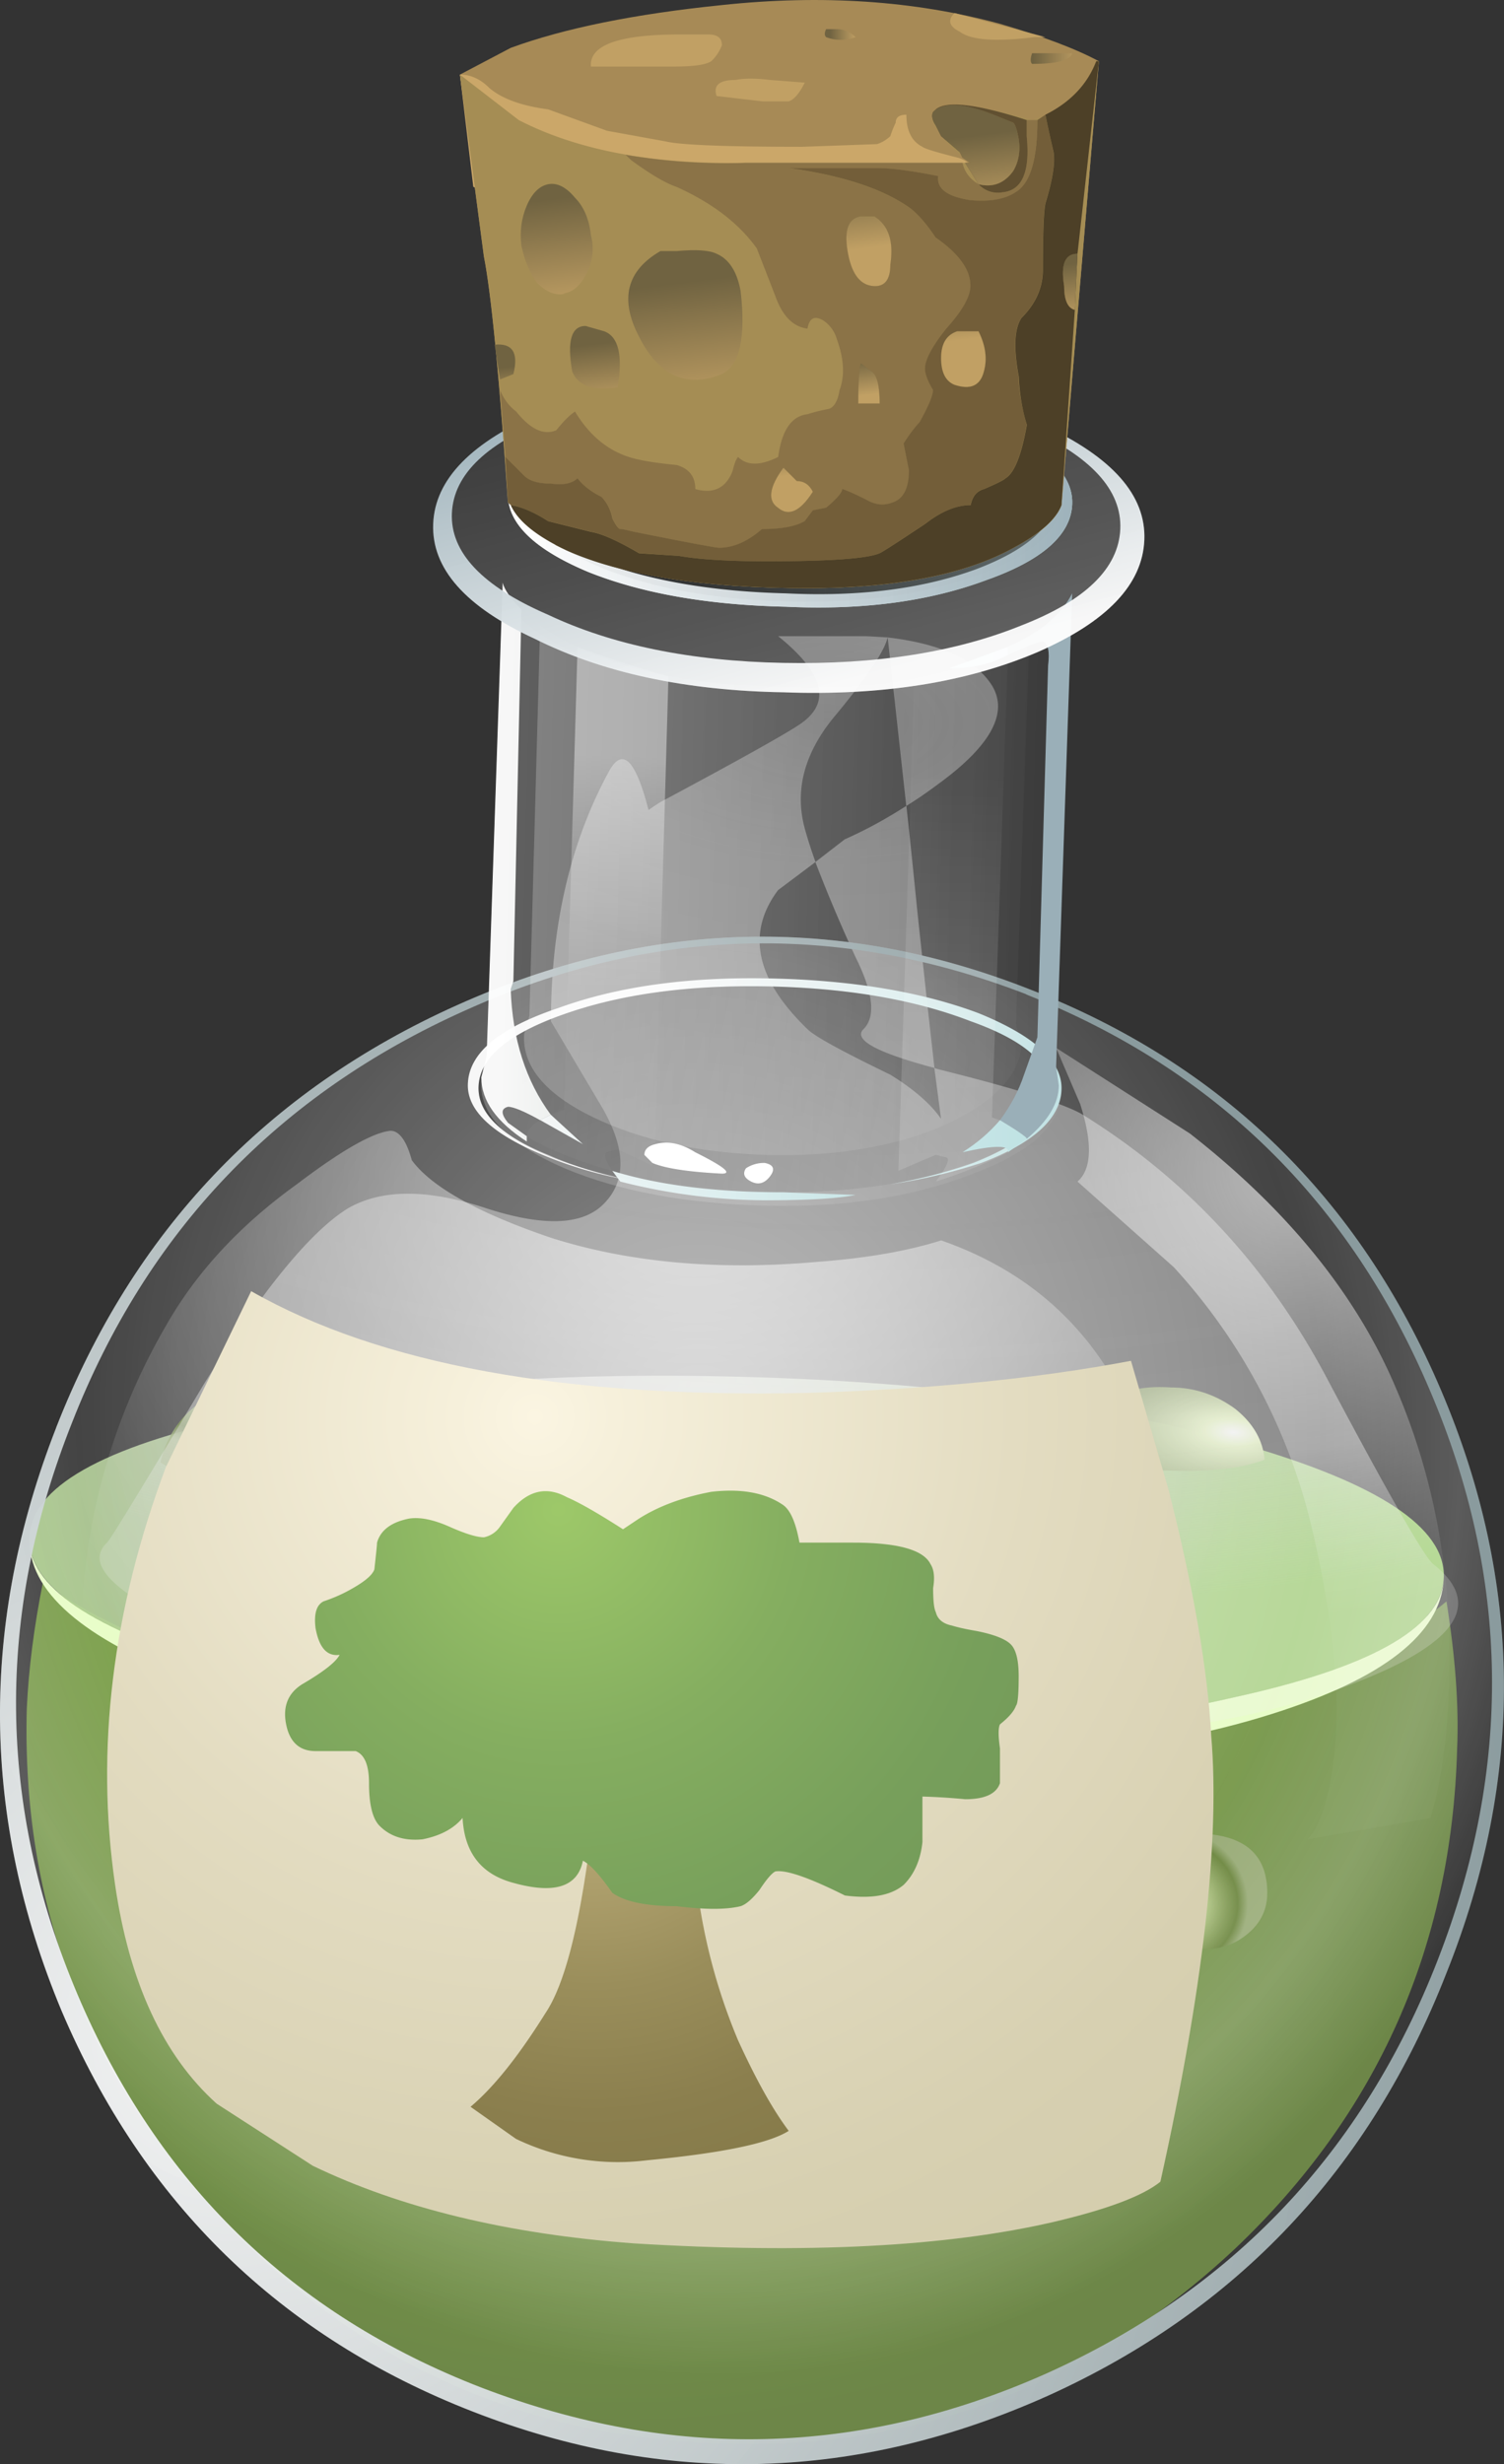 <svg xmlns="http://www.w3.org/2000/svg" viewBox="0 0 22.502 36.861"><rect x="0" y="0" width="22.502" height="36.861" fill="#333333" stroke="none"/><g transform="translate(-10.207 -9.241)"><radialGradient id="a" gradientUnits="userSpaceOnUse" cy="-461.64" cx="1403.1" gradientTransform="matrix(.329 .729 .729 -.329 -105.5 -1143.4)" r="18.043"><stop stop-color="#90CF3D" stop-opacity=".867" offset="0"/><stop stop-color="#729146" stop-opacity=".847" offset=".988"/></radialGradient><path d="M31.848 33.196c.133.827.187 1.56.16 2.2-.08 2.96-1.187 5.453-3.32 7.48-2.16 2.025-4.707 3-7.64 2.92-2.96-.08-5.453-1.188-7.48-3.32-2.053-2.16-3.04-4.72-2.96-7.68.027-.587.107-1.214.24-1.88.934.666 2.307 1.226 4.12 1.68 1.868.453 3.908.706 6.12.76 2.428.054 4.628-.12 6.6-.52 1.92-.373 3.307-.92 4.16-1.64z" fill="url(#a)" fill-rule="evenodd"/><radialGradient id="b" gradientUnits="userSpaceOnUse" cy="-490.04" cx="1410.1" gradientTransform="matrix(.314 .736 .701 -.332 -80.916 -1171)" r="13.838"><stop stop-color="#D9D8D5" stop-opacity=".667" offset="0"/><stop stop-color="#9FCD75" offset="1"/></radialGradient><path d="M28.768 30.837c2.054.586 3.067 1.253 3.04 2-.027.746-1.08 1.347-3.16 1.8-2.08.48-4.573.68-7.48.6-2.932-.08-5.426-.413-7.48-1s-3.065-1.253-3.04-2 1.08-1.347 3.16-1.8c2.107-.48 4.614-.68 7.52-.6 2.934.08 5.413.413 7.44 1z" fill="url(#b)" fill-rule="evenodd"/><path d="M10.648 32.316c.04.713 1.054 1.353 3.04 1.92 2.053.587 4.547.92 7.48 1 2.906.08 5.4-.12 7.48-.6 2.043-.445 3.097-1.032 3.16-1.76-.054.808-.907 1.475-2.56 2-1.92.612-4.574.866-7.96.76-3.388-.08-6.067-.48-8.04-1.2-1.707-.62-2.574-1.327-2.6-2.12z" fill="#e6fdc3" fill-rule="evenodd"/><radialGradient id="c" gradientUnits="userSpaceOnUse" cy="-681.35" cx="1318.9" gradientTransform="matrix(.208 .772 .772 -.208 273.64 -1123.8)" r="2.304"><stop stop-color="#fff" offset="0"/><stop stop-color="#E1F3B5" offset=".165"/><stop stop-color="#607B2F" stop-opacity=".847" offset=".859"/><stop stop-color="#97A975" stop-opacity=".847" offset="1"/></radialGradient><path d="M23.768 37.356c-.026.374-.187.706-.48 1-.292.267-.652.386-1.08.36-.398 0-.746-.147-1.04-.44s-.426-.627-.4-1c0-.4.148-.733.44-1s.654-.387 1.08-.36c.428 0 .774.147 1.04.44.293.267.44.6.44 1z" fill="url(#c)" fill-rule="evenodd"/><radialGradient id="d" gradientUnits="userSpaceOnUse" cy="-671.15" cx="1314.1" gradientTransform="matrix(.208 .772 .772 -.208 258.01 -1119.1)" r="1.346"><stop stop-color="#fff" offset="0"/><stop stop-color="#E1F3B5" offset=".165"/><stop stop-color="#607B2F" stop-opacity=".847" offset=".859"/><stop stop-color="#97A975" stop-opacity=".847" offset="1"/></radialGradient><path d="M13.808 35.837c0 .24-.08.44-.24.6a.808.808 0 01-.64.2c-.24 0-.44-.08-.6-.24a.757.757 0 01-.28-.6.94.94 0 01.28-.56c.187-.16.4-.24.64-.24s.44.08.6.24c.186.186.267.386.24.6z" fill="url(#d)" fill-rule="evenodd"/><radialGradient id="e" gradientUnits="userSpaceOnUse" cy="-676.11" cx="1314.9" gradientTransform="matrix(.208 .772 .772 -.208 265.67 -1121.2)" r="1.346"><stop stop-color="#fff" offset="0"/><stop stop-color="#E1F3B5" offset=".165"/><stop stop-color="#607B2F" stop-opacity=".847" offset=".859"/><stop stop-color="#97A975" stop-opacity=".847" offset="1"/></radialGradient><path d="M17.808 35.437c0 .213-.094.4-.28.56-.16.16-.374.24-.64.24-.24 0-.44-.08-.6-.24a.906.906 0 01-.24-.6c0-.24.093-.44.28-.6.16-.16.373-.24.64-.24.56.053.84.346.84.88z" fill="url(#e)" fill-rule="evenodd"/><radialGradient id="f" gradientUnits="userSpaceOnUse" cy="-684.5" cx="1314.5" gradientTransform="matrix(.208 .772 .772 -.208 278.63 -1124.7)" r="1.346"><stop stop-color="#fff" offset="0"/><stop stop-color="#E1F3B5" offset=".165"/><stop stop-color="#607B2F" stop-opacity=".847" offset=".859"/><stop stop-color="#97A975" stop-opacity=".847" offset="1"/></radialGradient><path d="M24.208 33.396c0 .214-.08.4-.24.56-.187.16-.4.24-.64.24s-.453-.08-.64-.24c-.16-.16-.24-.36-.24-.6s.093-.44.28-.6c.16-.16.373-.227.64-.2.24 0 .44.08.6.24s.24.36.24.6z" fill="url(#f)" fill-rule="evenodd"/><radialGradient id="g" gradientUnits="userSpaceOnUse" cy="-672.34" cx="1321.4" gradientTransform="matrix(.209 .772 .772 -.209 259.32 -1121.5)" r="2.292"><stop stop-color="#fff" offset="0"/><stop stop-color="#E1F3B5" offset=".165"/><stop stop-color="#607B2F" stop-opacity=".847" offset=".859"/><stop stop-color="#97A975" stop-opacity=".847" offset="1"/></radialGradient><path d="M18.567 39.996a1.393 1.393 0 01-.48.96c-.292.267-.652.4-1.08.4a1.504 1.504 0 01-1-.44c-.293-.293-.44-.627-.44-1 .028-.4.188-.732.48-1 .294-.267.64-.386 1.04-.36.428 0 .774.147 1.04.44.294.267.44.6.44 1z" fill="url(#g)" fill-rule="evenodd"/><radialGradient id="h" gradientUnits="userSpaceOnUse" cy="-683.72" cx="1323.9" gradientTransform="matrix(.211 .772 .772 -.211 276.27 -1128.6)" r="1.374"><stop stop-color="#fff" offset="0"/><stop stop-color="#E1F3B5" offset=".165"/><stop stop-color="#607B2F" stop-opacity=".847" offset=".859"/><stop stop-color="#97A975" stop-opacity=".847" offset="1"/></radialGradient><path d="M29.167 37.557c0 .24-.093.44-.28.6s-.4.24-.64.24c-.586-.054-.88-.347-.88-.88 0-.24.094-.44.28-.6.188-.16.4-.24.64-.24.587.053.88.346.88.88z" fill="url(#h)" fill-rule="evenodd"/><radialGradient id="i" gradientUnits="userSpaceOnUse" cy="-1060.9" cx="1006.7" gradientTransform="matrix(-.053 .798 1.348 .106 1497.4 -661.42)" r="1.892"><stop stop-color="#fff" offset="0"/><stop stop-color="#E1F3B5" offset=".165"/><stop stop-color="#607B2F" stop-opacity=".847" offset=".859"/><stop stop-color="#97A975" stop-opacity=".847" offset="1"/></radialGradient><path d="M12.608 31.116c.08-.346.253-.627.52-.84.267-.24.56-.346.88-.32.346.027.653.16.92.4.266.24.413.547.44.92-.4.16-.867.227-1.4.2-.533 0-.987-.12-1.36-.36z" fill="url(#i)" fill-rule="evenodd"/><radialGradient id="j" gradientUnits="userSpaceOnUse" cy="-1074.3" cx="1006.8" gradientTransform="matrix(-.054 .798 1.353 .108 1531.3 -655.14)" r="1.478"><stop stop-color="#fff" offset="0"/><stop stop-color="#E1F3B5" offset=".165"/><stop stop-color="#607B2F" stop-opacity=".847" offset=".859"/><stop stop-color="#97A975" stop-opacity=".847" offset="1"/></radialGradient><path d="M23.328 33.356c-.533-.026-.894-.133-1.08-.32.053-.266.187-.48.4-.64a.913.913 0 01.72-.24c.293 0 .533.094.72.28.187.213.293.467.32.76-.32.107-.68.16-1.08.16z" fill="url(#j)" fill-rule="evenodd"/><radialGradient id="k" gradientUnits="userSpaceOnUse" cy="-1070.2" cx="1007.2" gradientTransform="matrix(-.054 .798 1.347 .109 1515.8 -654.52)" r="2.205"><stop stop-color="#fff" offset="0"/><stop stop-color="#E1F3B5" offset=".165"/><stop stop-color="#607B2F" stop-opacity=".847" offset=".859"/><stop stop-color="#97A975" stop-opacity=".847" offset="1"/></radialGradient><path d="M19.567 34.597c-.72-.026-1.253-.174-1.6-.44.107-.4.307-.733.6-1 .32-.267.68-.386 1.08-.36s.748.188 1.04.48c.294.294.467.654.52 1.08-.32.186-.866.266-1.64.24z" fill="url(#k)" fill-rule="evenodd"/><radialGradient id="l" gradientUnits="userSpaceOnUse" cy="-1087.8" cx="1008.1" gradientTransform="matrix(-.06 .798 1.716 .13 1955.8 -632.38)" r="1.555"><stop stop-color="#fff" offset="0"/><stop stop-color="#E1F3B5" offset=".165"/><stop stop-color="#607B2F" stop-opacity=".847" offset=".859"/><stop stop-color="#97A975" stop-opacity=".847" offset="1"/></radialGradient><path d="M26.208 30.916c.24-.666.746-.974 1.52-.92.347 0 .667.106.96.32.267.214.413.467.44.76-.348.134-.84.187-1.48.16a3.166 3.166 0 01-1.44-.32z" fill="url(#l)" fill-rule="evenodd"/><radialGradient id="m" gradientUnits="userSpaceOnUse" cy="-1034.5" cx="1042.1" gradientTransform="matrix(-.025 .8 1.565 .049 1667.6 -762.98)" r="16.571"><stop stop-color="#fff" stop-opacity=".259" offset="0"/><stop stop-color="#EBEBEB" stop-opacity=".369" offset=".165"/><stop stop-color="#E0E0E0" stop-opacity=".459" offset=".859"/><stop stop-color="#EDEDED" stop-opacity=".228" offset="1"/></radialGradient><path d="M23.488 18.776c-.05.206-.302.585-.76 1.14-.48.56-.64 1.133-.48 1.72.037.137.09.303.16.5l-.56.42c-.48.64-.334 1.333.44 2.08.105.106.52.333 1.238.68.35.216.604.436.76.66l-.1-.76c-.863-.23-1.217-.423-1.06-.58.187-.187.146-.547-.12-1.08a23.554 23.554 0 01-.6-1.42l.44-.34c.32-.142.626-.31.92-.5l-.278-2.52c.756.09 1.262.31 1.52.66.32.427.054.947-.8 1.56-.143.107-.29.207-.44.3.05.455.103.968.16 1.54.104.98.19 1.772.26 2.38.023.01.043.015.06.02 1.175.294 1.894.52 2.16.68 1.547.96 2.76 2.268 3.64 3.92.934 1.76 1.468 2.694 1.6 2.8.748.588.375 1.174-1.12 1.76-1.76.72-4.478 1.027-8.16.92-3.57-.08-6.425-.545-8.558-1.4-1.733-.69-2.4-1.226-2-1.6.053-.053.533-.84 1.44-2.358.88-1.414 1.6-2.294 2.16-2.64.506-.294 1.2-.294 2.08 0 .827.266 1.4.253 1.72-.04.373-.347.373-.84 0-1.48l-.76-1.28c0-1.44.293-2.693.88-3.76.198-.34.39-.14.58.6.056-.04.116-.08.18-.12 1.146-.613 1.84-1 2.08-1.16.48-.32.373-.76-.32-1.32h1.32c.11.005.22.012.318.018z" fill="url(#m)" fill-rule="evenodd"/><radialGradient id="n" gradientUnits="userSpaceOnUse" cy="-841.87" cx="1215.3" gradientTransform="matrix(.109 .792 .726 -.1 499.41 -1016.2)" r="17.867"><stop stop-color="#fff" stop-opacity=".478" offset="0"/><stop stop-color="#fff" stop-opacity=".082" offset=".71"/><stop stop-color="#fff" stop-opacity=".2" offset=".867"/><stop stop-color="#fff" stop-opacity=".028" offset="1"/></radialGradient><path d="M25.608 24.037c2.88 1.12 4.933 3.12 6.16 6s1.253 5.786.08 8.72c-1.147 2.933-3.135 5.04-5.96 6.32-2.854 1.28-5.72 1.36-8.6.24s-4.935-3.12-6.16-6c-1.2-2.88-1.228-5.787-.08-8.72 1.145-2.935 3.145-5.04 6-6.32 2.853-1.28 5.706-1.36 8.56-.24z" fill="url(#n)" fill-rule="evenodd"/><radialGradient id="o" gradientUnits="userSpaceOnUse" cy="1480.5" cx="33.767" gradientTransform="scale(.8 -.8) rotate(40.7 2088.07 692.999)" r="24.783"><stop stop-color="#fff" stop-opacity=".949" offset="0"/><stop stop-color="#8A9B9E" offset="1"/></radialGradient><path d="M25.567 24.116c-2.826-1.093-5.626-1.013-8.4.24-2.8 1.254-4.76 3.307-5.88 6.16-1.146 2.88-1.12 5.733.08 8.56 1.2 2.826 3.214 4.787 6.042 5.88 2.85 1.094 5.66 1.027 8.43-.2 2.8-1.253 4.76-3.32 5.88-6.2s1.08-5.72-.12-8.52c-1.2-2.826-3.214-4.8-6.04-5.92zm-14.52 6.48c1.147-2.933 3.147-5.04 6-6.32 2.854-1.28 5.707-1.36 8.56-.238 2.88 1.12 4.934 3.12 6.16 6 1.228 2.88 1.254 5.786.08 8.72-1.146 2.933-3.134 5.04-5.96 6.32-2.853 1.28-5.72 1.36-8.6.24s-4.934-3.12-6.16-6c-1.2-2.88-1.226-5.788-.08-8.72z" fill="url(#o)" fill-rule="evenodd"/><radialGradient id="p" gradientUnits="userSpaceOnUse" cy="-761.25" cx="1233.1" gradientTransform="matrix(.161 .784 .888 -.147 498.05 -1051.5)" r="12.787"><stop stop-color="#fff" stop-opacity=".588" offset="0"/><stop stop-color="#fff" stop-opacity="0" offset="1"/></radialGradient><path d="M12.688 29.076c.453-.8 1.107-1.506 1.96-2.12.667-.506 1.133-.772 1.4-.8.133 0 .24.147.32.44.293.4.986.787 2.08 1.16 1.173.373 2.506.493 4 .36.72-.054 1.333-.16 1.84-.32 1.76.613 2.853 1.934 3.28 3.96.212 1.014.253 1.974.12 2.88l-.08 1.32c-.214.985-.64 1.813-1.28 2.48-2.106 2.133-6.106 2.212-12 .238-1.76-.586-2.72-1.986-2.88-4.2a9.347 9.347 0 011.24-5.398z" fill="url(#p)" fill-rule="evenodd"/><radialGradient id="q" gradientUnits="userSpaceOnUse" cy="-771.76" cx="1264.4" gradientTransform="matrix(.161 .784 .867 -.178 495.06 -1101.9)" r="8.396"><stop stop-color="#fff" stop-opacity=".62" offset="0"/><stop stop-color="#fff" stop-opacity=".028" offset="1"/></radialGradient><path d="M26.328 26.916c.213-.186.227-.573.04-1.16l-.36-.84 2 1.28c1.467 1.146 2.493 2.414 3.08 3.8.587 1.36.853 2.84.8 4.44-.026.8-.12 1.467-.28 2l-1.84.32c.16-.16.28-.48.36-.96.16-.934.066-2.147-.28-3.64a8.747 8.747 0 00-2.08-3.96l-1.44-1.28z" fill="url(#q)" fill-rule="evenodd"/><linearGradient id="r" y2="641.62" gradientUnits="userSpaceOnUse" x2="1331.9" gradientTransform="rotate(21.37 1834.212 -2479.458) scale(.8)" y1="641.62" x1="1321.4"><stop stop-color="#fff" stop-opacity=".949" offset="0"/><stop stop-color="#ABD9DB" offset="1"/></linearGradient><path d="M17.208 25.437c.026-.453.48-.826 1.36-1.12.88-.32 1.933-.466 3.16-.44s2.267.2 3.12.52c.853.347 1.266.733 1.24 1.16s-.428.786-1.2 1.08a8.324 8.324 0 01-1.36.32c.452-.08.866-.187 1.24-.32.746-.294 1.133-.64 1.16-1.04.025-.427-.374-.787-1.2-1.08-.827-.32-1.827-.493-3-.52-1.174-.026-2.188.106-3.04.4-.854.293-1.294.653-1.32 1.08-.027.4.32.747 1.04 1.04.36.16.767.286 1.22.38a6.18 6.18 0 01-1.3-.38c-.774-.32-1.147-.68-1.12-1.08z" fill="url(#r)" fill-rule="evenodd"/><linearGradient id="s" y2="835.52" gradientUnits="userSpaceOnUse" x2="1218.9" gradientTransform="matrix(.78 .176 -.176 .78 -778.9 -839.95)" y1="835.52" x1="1209.6"><stop stop-opacity=".247" offset="0"/><stop stop-opacity=".028" offset="1"/></linearGradient><path d="M25.928 25.597c-.026.427-.467.787-1.32 1.08-.826.293-1.84.426-3.04.4-1.172-.027-2.172-.188-3-.48-.826-.32-1.226-.693-1.2-1.12.027-.427.467-.787 1.32-1.08.853-.294 1.866-.426 3.04-.4 1.174.027 2.174.2 3 .52.827.293 1.226.653 1.2 1.08z" fill="url(#s)" fill-rule="evenodd"/><linearGradient id="t" y2="693.1" gradientUnits="userSpaceOnUse" x2="-1288.8" gradientTransform="matrix(-.205 -.773 .773 -.205 -778.9 -839.95)" y1="693.1" x1="-1295.7"><stop stop-color="#fff" stop-opacity=".22" offset="0"/><stop stop-color="#fff" stop-opacity=".028" offset="1"/></linearGradient><path d="M24.968 17.917c.827-.293 1.254-.667 1.28-1.12.026-.454-.373-.84-1.2-1.16-.826-.347-1.813-.534-2.96-.56-1.173-.027-2.187.107-3.04.4-.826.32-1.24.694-1.24 1.12-.027.453.373.854 1.2 1.2.8.32 1.787.493 2.96.52 1.146.053 2.146-.08 3-.4zm2.36-.6c-.027.666-.56 1.226-1.6 1.68-1.067.453-2.334.653-3.8.6-1.467-.026-2.707-.293-3.72-.8-1.042-.48-1.547-1.054-1.52-1.72s.572-1.227 1.64-1.68c1.04-.427 2.293-.626 3.76-.6 1.466.026 2.706.293 3.72.8 1.04.48 1.546 1.053 1.52 1.72z" fill="url(#t)" fill-rule="evenodd"/><linearGradient id="u" y2="1050.5" gradientUnits="userSpaceOnUse" x2="1035.5" gradientTransform="matrix(.8 .022 -.022 .8 -778.9 -839.95)" y1="1050.5" x1="1024.7"><stop stop-color="#fff" stop-opacity=".22" offset="0"/><stop stop-color="#fff" stop-opacity=".028" offset="1"/></linearGradient><path d="M24.728 19.237c.8-.267 1.308-.613 1.52-1.04l-.24 7.08.08.32c-.025.48-.466.88-1.32 1.2-.88.346-1.905.506-3.08.48-1.2-.027-2.212-.214-3.04-.562-.852-.373-1.266-.8-1.24-1.28l.08-.32.24-7.04c.16.427.64.788 1.44 1.082.773.266 1.694.413 2.76.44 1.067.027 2-.094 2.8-.36z" fill="url(#u)" fill-rule="evenodd"/><linearGradient id="v" y2="1050.6" gradientUnits="userSpaceOnUse" x2="1034.4" gradientTransform="matrix(.8 .022 -.022 .8 -778.9 -839.95)" y1="1050.6" x1="1025.2"><stop stop-color="#fff" stop-opacity=".22" offset="0"/><stop stop-color="#fff" stop-opacity=".028" offset="1"/></linearGradient><path d="M18.288 18.597c.826.587 2.04.893 3.64.92 1.547.054 2.773-.2 3.68-.76l-.2 5.8.08.32c-.026.453-.413.853-1.16 1.2-.746.32-1.626.466-2.64.44-1.013-.028-1.88-.215-2.6-.56-.72-.348-1.066-.762-1.04-1.242l.08-.28.16-5.838z" fill="url(#v)" fill-rule="evenodd"/><linearGradient id="w" y2="1056" gradientUnits="userSpaceOnUse" x2="1035.4" gradientTransform="matrix(.8 .022 -.022 .8 -778.9 -839.95)" y1="1056" x1="1024.6"><stop stop-color="#fff" stop-opacity=".949" offset="0"/><stop stop-color="#ABD9DB" offset="1"/></linearGradient><path d="M23.008 27.116c-.267.054-.72.08-1.36.08a8.935 8.935 0 01-2.16-.28l-.12-.16c.694.214 1.547.32 2.56.32l1.08.04z" fill="url(#w)" fill-rule="evenodd"/><linearGradient id="x" y2="1049.9" gradientUnits="userSpaceOnUse" x2="1035.5" gradientTransform="matrix(.8 .022 -.022 .8 -778.9 -839.95)" y1="1049.9" x1="1024.7"><stop stop-color="#fff" stop-opacity=".949" offset="0"/><stop stop-color="#809C89" offset="1"/></linearGradient><path d="M17.728 17.957c.026.106.12.24.28.4l-.12 5.56-.04.12c.025.747.226 1.374.6 1.88l-.16.08c-.24-.133-.4-.2-.48-.2-.108.027-.108.107 0 .24l.28.2v.08c-.454-.293-.68-.613-.68-.96l.08-.32.24-7.08z" fill="url(#x)" fill-rule="evenodd"/><linearGradient id="y" y2="1085.3" gradientUnits="userSpaceOnUse" x2="997.31" gradientTransform="translate(-778.9 -839.95) scale(.8)" y1="1085.3" x1="987.48"><stop stop-color="#fff" stop-opacity=".949" offset="0"/><stop stop-color="#9AAFB8" offset="1"/></linearGradient><path d="M25.888 19.197c.026-.213 0-.333-.08-.36-.054 0-.227.066-.52.2v-.12c.48-.213.8-.48.96-.8l-.24 7.08.04.28c0 .267-.16.533-.48.8 0-.026-.133-.12-.4-.28.16-.213.28-.44.36-.68l.2-.56.16-5.56z" fill="url(#y)" fill-rule="evenodd"/><linearGradient id="z" y2="-1026.2" gradientUnits="userSpaceOnUse" x2="1053.1" gradientTransform="matrix(-.021 .8 -.8 -.021 -778.9 -839.95)" y1="-1026.2" x1="1048.7"><stop stop-color="#fff" stop-opacity=".42" offset="0"/><stop stop-color="#fff" stop-opacity=".028" offset="1"/></linearGradient><path d="M18.848 18.917c.506.187.96.333 1.36.44l-.2 7c-.107.027-.16.08-.16.16l.12.12v.04l-.52-.24-.16.04c-.053.026-.027.12.08.28-.56-.16-.987-.334-1.28-.52 0-.08.066-.16.2-.24l.64.36-.48-.44.2-.08.2-6.92z" fill="url(#z)" fill-rule="evenodd"/><linearGradient id="A" y2="1056" gradientUnits="userSpaceOnUse" x2="1034.3" gradientTransform="matrix(.8 .021 -.021 .8 -778.9 -839.95)" y1="1056" x1="1023.6"><stop stop-color="#fff" stop-opacity=".949" offset="0"/><stop stop-color="#ABD9DB" offset="1"/></linearGradient><path d="M18.928 26.356l-.64-.36.16-.08z" fill="url(#A)" fill-rule="evenodd"/><linearGradient id="B" y2="-1025.6" gradientUnits="userSpaceOnUse" x2="1053.2" gradientTransform="matrix(-.021 .8 -.8 -.021 -778.9 -839.95)" y1="-1025.6" x1="1048.7"><stop stop-color="#fff" stop-opacity=".42" offset="0"/><stop stop-color="#fff" stop-opacity=".028" offset="1"/></linearGradient><path d="M18.928 26.356l-.64-.36.16-.08z" fill="url(#B)" fill-rule="evenodd"/><linearGradient id="C" y2="1076" gradientUnits="userSpaceOnUse" x2="1004.4" gradientTransform="matrix(.8 0 0 .8 -778.9 -839.95)" y1="1080.5" x1="1004.3"><stop stop-color="#fff" stop-opacity=".137" offset="0"/><stop stop-color="#fff" stop-opacity=".028" offset="1"/></linearGradient><path d="M23.888 19.357l.52-.12c.32 0 .588-.053.8-.16l.08-.04-.24 6.92.12.04a2.42 2.42 0 01-.56.48c.48-.107.707-.107.68 0a6.997 6.997 0 01-1.08.438c.16-.213.215-.333.16-.36l-.16-.04-.56.24.24-7.398z" fill="url(#C)" fill-rule="evenodd"/><linearGradient id="D" y2="1047.2" gradientUnits="userSpaceOnUse" x2="1034.7" gradientTransform="matrix(.8 .021 -.021 .8 -778.9 -839.95)" y1="1047.2" x1="1023.2"><stop stop-color="#fff" offset="0"/><stop stop-color="#ABD9DB" offset="1"/></linearGradient><path d="M25.208 19.077c-.213.107-.48.16-.8.16l.88-.32v.12l-.08.04z" fill="url(#D)" fill-rule="evenodd"/><linearGradient id="E" y2="1076.1" gradientUnits="userSpaceOnUse" x2="1004.6" gradientTransform="matrix(.8 0 0 .8 -778.9 -839.95)" y1="1080.6" x1="1004.5"><stop stop-color="#fff" stop-opacity=".137" offset="0"/><stop stop-color="#fff" stop-opacity=".028" offset="1"/></linearGradient><path d="M25.208 19.077c-.213.107-.48.16-.8.16l.88-.32v.12l-.08.04z" fill="url(#E)" fill-rule="evenodd"/><linearGradient id="F" y2="1056.1" gradientUnits="userSpaceOnUse" x2="1034.7" gradientTransform="matrix(.8 .021 -.021 .8 -778.9 -839.95)" y1="1056.1" x1="1023.1"><stop stop-color="#fff" offset="0"/><stop stop-color="#ABD9DB" offset="1"/></linearGradient><path d="M25.168 25.997c.267.16.4.253.4.28l-.28.2c.026-.107-.2-.107-.68 0 .213-.134.4-.293.56-.48z" fill="url(#F)" fill-rule="evenodd"/><linearGradient id="G" y2="1076" gradientUnits="userSpaceOnUse" x2="1005.2" gradientTransform="matrix(.8 0 0 .8 -778.9 -839.95)" y1="1080.4" x1="1005.1"><stop stop-color="#fff" stop-opacity=".137" offset="0"/><stop stop-color="#fff" stop-opacity=".028" offset="1"/></linearGradient><path d="M25.168 25.997c.267.16.4.253.4.28l-.28.2c.026-.107-.2-.107-.68 0 .213-.134.4-.293.56-.48z" fill="url(#G)" fill-rule="evenodd"/><path d="M19.848 26.517c0-.08.053-.133.16-.16.187-.054.387-.014.6.12.427.213.56.32.4.32-.508-.026-.855-.08-1.04-.16l-.12-.12zm1.6.4c-.107-.054-.134-.12-.08-.2a.487.487 0 01.28-.08c.133.026.16.094.08.2-.08.105-.173.133-.28.08z" fill="#fff" fill-rule="evenodd"/><linearGradient id="H" y2="1044.2" gradientUnits="userSpaceOnUse" x2="1034.2" gradientTransform="matrix(.8 .021 -.021 .8 -778.9 -839.95)" y1="1044.2" x1="1023.6"><stop stop-opacity=".086" offset="0"/><stop stop-color="#BCD9DB" stop-opacity=".42" offset="1"/></linearGradient><path d="M26.248 16.797c-.026.453-.453.827-1.28 1.12-.854.32-1.854.454-3 .4-1.173-.026-2.16-.2-2.96-.52-.827-.347-1.227-.747-1.2-1.2 0-.426.415-.8 1.24-1.12.855-.293 1.868-.427 3.04-.4 1.147.026 2.135.213 2.96.56.827.32 1.226.706 1.2 1.16z" fill="url(#H)" fill-rule="evenodd"/><linearGradient id="I" y2="693.1" gradientUnits="userSpaceOnUse" x2="-1288.8" gradientTransform="matrix(-.205 -.773 .773 -.205 -778.9 -839.95)" y1="693.1" x1="-1295.7"><stop stop-color="#fff" stop-opacity=".949" offset="0"/><stop stop-color="#9AAFB8" offset="1"/></linearGradient><path d="M25.488 18.597c.96-.373 1.453-.854 1.48-1.44.026-.586-.44-1.093-1.4-1.52s-2.134-.667-3.52-.72c-1.388-.027-2.574.16-3.56.56-.987.374-1.494.854-1.52 1.44s.453 1.094 1.44 1.52c.958.453 2.132.694 3.52.72 1.386.027 2.573-.16 3.56-.56zm.32-3c1.04.48 1.547 1.053 1.52 1.72-.026.667-.56 1.227-1.6 1.68-1.066.454-2.333.654-3.8.6-1.466-.025-2.706-.292-3.72-.8-1.04-.48-1.546-1.053-1.52-1.72s.573-1.226 1.64-1.68c1.04-.426 2.294-.625 3.76-.6 1.467.026 2.707.293 3.72.8z" fill="url(#I)" fill-rule="evenodd"/><linearGradient id="J" y2="631.03" gradientUnits="userSpaceOnUse" x2="1328.2" gradientTransform="rotate(21.37 1834.212 -2479.458) scale(.8)" y1="631.03" x1="1318.2"><stop stop-color="#fff" stop-opacity=".949" offset="0"/><stop stop-color="#ABD9DB" offset="1"/></linearGradient><path d="M23.048 15.137c.814.087 1.507.255 2.08.5.773.347 1.146.733 1.12 1.16-.026.453-.453.827-1.28 1.12-.854.32-1.854.454-3 .4-1.173-.026-2.16-.2-2.96-.52-.827-.347-1.227-.747-1.2-1.2 0-.426.415-.8 1.24-1.12a7.012 7.012 0 011.66-.34 6.39 6.39 0 00-1.5.34c-.772.294-1.172.654-1.2 1.08-.026.427.36.814 1.16 1.16.773.32 1.72.494 2.84.52 1.094.027 2.04-.105 2.84-.4.8-.293 1.214-.652 1.24-1.08 0-.425-.373-.8-1.12-1.12-.54-.24-1.18-.407-1.92-.5z" fill="url(#J)" fill-rule="evenodd"/><linearGradient id="K" y2="1044.2" gradientUnits="userSpaceOnUse" x2="1034.2" gradientTransform="matrix(.8 .021 -.021 .8 -778.9 -839.95)" y1="1044.2" x1="1023.6"><stop stop-color="#fff" stop-opacity=".949" offset="0"/><stop stop-color="#9AAFB8" offset="1"/></linearGradient><path d="M23.648 15.237c.507.088.974.22 1.4.4.826.32 1.226.706 1.2 1.16-.027.453-.454.827-1.28 1.12-.855.32-1.855.454-3 .4-1.174-.026-2.16-.2-2.96-.52-.828-.347-1.228-.747-1.2-1.2 0-.426.414-.8 1.24-1.12a7.015 7.015 0 011.7-.34 6.345 6.345 0 00-1.5.34c-.773.267-1.173.613-1.2 1.04 0 .426.374.8 1.12 1.12.773.294 1.707.453 2.8.48 1.094.053 2.04-.067 2.84-.36.773-.293 1.173-.654 1.2-1.08 0-.427-.387-.787-1.16-1.08a5.835 5.835 0 00-1.2-.36z" fill="url(#K)" fill-rule="evenodd"/><path d="M17.088 10.357l.76-.4c.8-.293 1.853-.507 3.16-.64 1.493-.16 2.88-.067 4.16.28.64.187 1.133.373 1.48.56l-.56 6.64c-.08.213-.32.427-.722.64-.772.427-1.893.627-3.36.6-1.52-.026-2.68-.24-3.48-.64l-.72-.64c-.132-1.92-.253-3.146-.36-3.68l-.358-2.72z" fill="#a78a56" fill-rule="evenodd"/><path d="M17.088 10.357c.16 0 .307.066.44.2.187.16.48.267.88.32l.88.32.88.16c.212.052.893.08 2.04.08l1.12-.04a.515.515 0 00.2-.12c.026-.08.053-.147.08-.2 0-.08.053-.12.16-.12 0 .24.08.4.24.48.026.025.2.08.52.16.187.052.267.16.24.318 0 .32-.294.547-.88.68a5.639 5.639 0 01-1.32.28c-.56.027-1 .04-1.32.04-1.333 0-2.253-.093-2.76-.28l-1.2-.6-.2-1.678z" fill="#cba769" fill-rule="evenodd"/><linearGradient id="L" y2="-1072.1" gradientUnits="userSpaceOnUse" x2="-987.38" gradientTransform="rotate(180 -387.34 -421.912) scale(.8)" y1="-1072.1" x1="-989.88"><stop stop-color="#C1A064" offset="0"/><stop stop-color="#706341" offset="1"/></linearGradient><path d="M20.808 9.757c.133 0 .2.053.2.16a.634.634 0 01-.16.24c-.08.053-.267.08-.56.08h-1.24c-.026-.32.414-.48 1.32-.48h.44z" fill="url(#L)" fill-rule="evenodd"/><linearGradient id="M" y2="-1077.2" gradientUnits="userSpaceOnUse" x2="-984.85" gradientTransform="rotate(180 -386.544 -422.632) scale(.8)" y1="-1077.2" x1="-986.58"><stop stop-color="#C1A064" offset="0"/><stop stop-color="#706341" offset="1"/></linearGradient><path d="M20.928 10.677c-.053-.16.04-.24.28-.24.133-.027.307-.027.52 0l.52.04c-.08.16-.16.254-.24.28h-.398l-.682-.08z" fill="url(#M)" fill-rule="evenodd"/><linearGradient id="N" y2="-1062.2" gradientUnits="userSpaceOnUse" x2="-1001.9" gradientTransform="matrix(-.8 0 0 -.8 -778.9 -839.95)" y1="-1062.2" x1="-1002.4"><stop stop-color="#C1A064" offset="0"/><stop stop-color="#706341" offset="1"/></linearGradient><path d="M22.567 9.677h.16c.107 0 .2.04.28.12a.627.627 0 01-.44 0c-.026-.026-.026-.067 0-.12z" fill="url(#N)" fill-rule="evenodd"/><linearGradient id="O" y2="-1071.6" gradientUnits="userSpaceOnUse" x2="-994.26" gradientTransform="rotate(180 -387.34 -421.912) scale(.8)" y1="-1071.6" x1="-998.01"><stop stop-color="#C1A064" offset="0"/><stop stop-color="#706341" offset="1"/></linearGradient><path d="M24.567 9.716c-.16-.08-.187-.173-.08-.28l1.36.36h-.16c-.213.028-.4.04-.56.04-.266 0-.452-.04-.56-.12z" fill="url(#O)" fill-rule="evenodd"/><linearGradient id="P" y2="-1062.6" gradientUnits="userSpaceOnUse" x2="-1005.7" gradientTransform="matrix(-.8 0 0 -.8 -778.9 -839.95)" y1="-1062.6" x1="-1006.6"><stop stop-color="#C1A064" offset="0"/><stop stop-color="#706341" offset="1"/></linearGradient><path d="M25.648 10.197c-.027-.026-.027-.08 0-.16h.6c-.026.106-.227.16-.6.16z" fill="url(#P)" fill-rule="evenodd"/><path d="M17.088 10.357l.88.68c.88.453 2.013.667 3.4.64h3.36a3.996 3.996 0 01-.36-.32c-.214-.24-.267-.4-.16-.48.106-.08.373-.08.8 0 .24.054.453.107.64.16.48-.133.8-.426.96-.88h.04l-.56 6.64c-.08.214-.32.428-.72.64-.773.428-1.894.628-3.36.6-1.52-.025-2.68-.24-3.48-.64l-.72-.64c-.133-1.92-.254-3.145-.36-3.68l-.36-2.72z" fill="#a58d54" fill-rule="evenodd"/><path d="M21.848 16.837c.16.133.333.053.52-.24-.053-.107-.133-.16-.24-.16l-.2-.2c-.213.293-.24.493-.08.6zm1.4-2.04l-.16-.12c-.026.054-.04.254-.04.6h.32c0-.267-.04-.427-.12-.48zm0-1.28c.187.026.28-.08.28-.32.053-.347-.027-.586-.24-.72h-.2c-.187.027-.253.2-.2.52s.174.493.36.52zm2.32-2.48h.16c0 .587-.107.947-.32 1.08-.16.107-.387.146-.68.12-.348-.053-.507-.173-.48-.36-.4-.08-.707-.12-.92-.12h-1.32c.773.107 1.36.294 1.76.56.134.08.28.24.44.48.347.24.52.48.52.72 0 .16-.12.374-.36.64-.213.267-.32.467-.32.6 0 .08.04.187.12.32 0 .082-.065.24-.2.48-.132.16-.213.267-.24.32l.082.4c0 .267-.08.427-.24.48a.431.431 0 01-.4-.04c-.16-.08-.28-.134-.36-.16 0 .053-.08.146-.24.28l-.2.04-.12.16c-.133.08-.346.12-.64.12-.213.187-.427.28-.64.28-.053 0-.48-.08-1.28-.24a1.283 1.283 0 00-.2-.04c-.026 0-.066-.054-.12-.16a.608.608 0 00-.16-.32c-.16-.08-.28-.174-.36-.28-.08.08-.213.106-.4.08-.187 0-.32-.04-.4-.12l-.28-.28-.08-1c.053.133.134.24.24.32.213.266.413.36.6.28.107-.134.2-.227.28-.28.24.4.56.64.96.72.106.026.293.053.56.08.186.053.28.173.28.36.187.053.333.026.44-.08a.527.527 0 00.12-.2c.026-.107.053-.174.08-.2.132.132.332.132.6 0 .053-.4.2-.614.44-.64.078-.027.186-.054.32-.08.078-.027.132-.12.158-.28.08-.214.067-.467-.04-.76a.498.498 0 00-.2-.28c-.133-.08-.213-.04-.24.12-.213-.027-.373-.187-.478-.48l-.28-.72c-.267-.374-.667-.68-1.2-.92-.16-.053-.388-.187-.68-.4l-.082-.08a8.83 8.83 0 001.8.12h3.24c.027.133.107.24.24.32a.384.384 0 00.36.12c.293-.027.413-.307.36-.84v-.24z" fill="#8b7347" fill-rule="evenodd"/><path d="M25.168 10.997c-.5-.212-.835-.238-1-.08l.04-.04c.16-.134.613-.08 1.36.16v.24c.053.532-.067.812-.36.84a.388.388 0 01-.36-.12c.214.052.387-.014.52-.2.08-.134.107-.294.08-.48-.025-.134-.053-.214-.08-.24l-.2-.08z" fill="#615031" fill-rule="evenodd"/><path d="M24.288 14.597c0 .213.066.346.2.4.24.08.387.013.44-.2.052-.187.025-.387-.08-.6h-.32c-.16.053-.24.187-.24.4zm1.44-3.56l.12-.08c.027.133.066.32.12.56.027.16-.014.414-.12.76-.026.107-.04.44-.04 1 0 .266-.106.507-.32.72-.106.16-.12.453-.04.88 0 .186.04.426.12.72-.08.452-.187.72-.32.8-.025.025-.133.08-.32.16-.105.025-.173.105-.2.24-.212 0-.438.092-.68.28-.398.265-.625.412-.68.44-.187.08-.746.12-1.68.12-.586 0-1.026-.027-1.32-.08l-.6-.042c-.32-.186-.56-.293-.72-.32l-.64-.16c-.213-.133-.4-.213-.56-.24l-.04-.04-.04-.68.28.28c.08.08.212.12.4.12.186.026.318 0 .4-.08.08.106.2.2.36.28a.62.62 0 01.16.32c.053.106.093.16.12.16.026 0 .092.013.2.04.8.16 1.226.24 1.28.24.212 0 .426-.094.64-.28.293 0 .506-.04.64-.12l.12-.16.2-.04c.16-.134.24-.227.24-.28.08.026.2.08.36.16.132.08.266.093.398.04.16-.054.24-.214.24-.48l-.08-.4a2.3 2.3 0 01.24-.32c.134-.24.2-.4.2-.48-.08-.133-.12-.24-.12-.32 0-.132.106-.332.32-.6.24-.266.36-.48.36-.64 0-.24-.174-.48-.52-.72-.16-.24-.308-.4-.44-.48-.4-.266-.987-.453-1.76-.56h1.32c.212 0 .52.04.92.12-.027.187.132.307.478.36.294.026.52-.013.68-.12.217-.13.324-.49.324-1.078z" fill="#735e39" fill-rule="evenodd"/><path d="M25.848 10.957c.374-.187.627-.454.76-.8h.04l-.32 2.88c-.187 0-.253.16-.2.48 0 .213.054.332.16.36l-.2 2.92c-.08.212-.32.426-.72.64-.772.426-1.893.626-3.36.6-1.44-.027-2.545-.214-3.32-.56-.452-.214-.733-.44-.84-.68.16.025.348.105.56.24l.64.16c.16.026.4.133.72.32l.6.04c.294.053.735.08 1.32.08.935 0 1.494-.04 1.68-.12.056-.027.282-.174.682-.44.24-.187.467-.28.68-.28.026-.134.094-.213.2-.24.187-.08.294-.134.32-.16.133-.08.24-.347.32-.8a2.858 2.858 0 01-.12-.72c-.08-.426-.067-.72.04-.88.213-.212.32-.453.32-.72 0-.56.013-.892.04-1 .105-.345.146-.6.12-.76-.056-.24-.095-.427-.122-.56z" fill="#4d4027" fill-rule="evenodd"/><linearGradient id="Q" y2="856.09" gradientUnits="userSpaceOnUse" x2="-1181" gradientTransform="matrix(-.1 -.794 .794 -.1 -778.9 -839.95)" y1="856.09" x1="-1183.1"><stop stop-color="#C1A064" offset="0"/><stop stop-color="#706341" offset="1"/></linearGradient><path d="M18.648 13.637c-.133.027-.267-.026-.4-.16-.107-.133-.187-.32-.24-.56-.027-.213 0-.413.08-.6.08-.186.187-.293.32-.32.133-.026.267.04.4.2.133.135.213.32.24.562.053.21.027.41-.08.6-.08.15-.187.25-.32.27z" fill="url(#Q)" fill-rule="evenodd"/><linearGradient id="R" y2="859.18" gradientUnits="userSpaceOnUse" x2="-1181.9" gradientTransform="rotate(-97.1 -760.248 -75.999) scale(.8)" y1="859.18" x1="-1184.3"><stop stop-color="#C1A064" offset="0"/><stop stop-color="#706341" offset="1"/></linearGradient><path d="M21.008 14.837c-.533.213-.946.026-1.24-.56-.293-.56-.187-.987.32-1.28h.24c.294-.027.494-.013.6.04.187.08.307.267.36.56.08.693-.014 1.106-.28 1.24z" fill="url(#R)" fill-rule="evenodd"/><linearGradient id="S" y2="858.7" gradientUnits="userSpaceOnUse" x2="-1182.1" gradientTransform="rotate(-97.04 -760.765 -75.626) scale(.8)" y1="858.7" x1="-1183.3"><stop stop-color="#C1A064" offset="0"/><stop stop-color="#706341" offset="1"/></linearGradient><path d="M18.768 14.797c-.08-.454-.013-.68.2-.68l.28.08c.213.08.28.36.2.84-.373.053-.6-.027-.68-.24z" fill="url(#S)" fill-rule="evenodd"/><linearGradient id="T" y2="871.63" gradientUnits="userSpaceOnUse" x2="-1171.5" gradientTransform="rotate(-96.31 -765.566 -71.324) scale(.8)" y1="871.63" x1="-1172.2"><stop stop-color="#C1A064" offset="0"/><stop stop-color="#706341" offset="1"/></linearGradient><path d="M17.608 14.397c.266-.026.36.12.28.44l-.2.08-.08-.52z" fill="url(#T)" fill-rule="evenodd"/><path d="M23.248 13.517c-.187-.027-.307-.2-.36-.52s.014-.494.2-.52h.2c.213.133.293.373.24.72 0 .24-.093.346-.28.32z" fill="#705c39" fill-rule="evenodd"/><linearGradient id="U" y2="858.55" gradientUnits="userSpaceOnUse" x2="-1184.7" gradientTransform="scale(-.8) rotate(82.67 -110.07 1079.038)" y1="858.55" x1="-1186"><stop stop-color="#C1A064" offset="0"/><stop stop-color="#706341" offset="1"/></linearGradient><path d="M23.248 13.517c-.187-.027-.307-.2-.36-.52s.014-.494.2-.52h.2c.213.133.293.373.24.72 0 .24-.093.346-.28.32z" fill="url(#U)" fill-rule="evenodd"/><path d="M23.248 14.797c.08.053.12.213.12.48h-.32c0-.347.014-.547.04-.6l.16.12z" fill="#705c39" fill-rule="evenodd"/><linearGradient id="V" y2="855.09" gradientUnits="userSpaceOnUse" x2="-1189.7" gradientTransform="rotate(-97.47 -758.033 -78.363) scale(.8)" y1="855.09" x1="-1190.4"><stop stop-color="#C1A064" offset="0"/><stop stop-color="#706341" offset="1"/></linearGradient><path d="M23.248 14.797c.08.053.12.213.12.48h-.32c0-.347.014-.547.04-.6l.16.12z" fill="url(#V)" fill-rule="evenodd"/><path d="M22.128 16.437c.106 0 .187.053.24.16-.188.293-.36.374-.52.24-.16-.106-.134-.307.08-.6l.2.2z" fill="#705c39" fill-rule="evenodd"/><linearGradient id="W" y2="869.24" gradientUnits="userSpaceOnUse" x2="-1198.1" gradientTransform="matrix(-.093 -.794 .793 -.11 -778.9 -839.95)" y1="869.24" x1="-1198.9"><stop stop-color="#C1A064" offset="0"/><stop stop-color="#706341" offset="1"/></linearGradient><path d="M22.128 16.437c.106 0 .187.053.24.16-.188.293-.36.374-.52.24-.16-.106-.134-.307.08-.6l.2.2z" fill="url(#W)" fill-rule="evenodd"/><path d="M24.527 14.197h.32c.106.213.133.414.08.6-.053.213-.2.28-.44.2-.133-.054-.2-.187-.2-.4s.08-.347.24-.4z" fill="#615031" fill-rule="evenodd"/><linearGradient id="X" y2="871.02" gradientUnits="userSpaceOnUse" x2="-1179" gradientTransform="matrix(-.095 -.794 .794 -.095 -778.9 -839.95)" y1="871.02" x1="-1180.1"><stop stop-color="#C1A064" offset="0"/><stop stop-color="#706341" offset="1"/></linearGradient><path d="M24.527 14.197h.32c.106.213.133.414.08.6-.053.213-.2.28-.44.2-.133-.054-.2-.187-.2-.4s.08-.347.24-.4z" fill="url(#X)" fill-rule="evenodd"/><path d="M26.128 13.517c-.054-.32.013-.48.2-.48l-.04.84c-.107-.027-.16-.147-.16-.36z" fill="#4d4027" fill-rule="evenodd"/><linearGradient id="Y" y2="876.5" gradientUnits="userSpaceOnUse" x2="-1190.1" gradientTransform="matrix(-.092 -.795 .793 -.106 -778.9 -839.95)" y1="876.5" x1="-1191.2"><stop stop-color="#C1A064" offset="0"/><stop stop-color="#706341" offset="1"/></linearGradient><path d="M26.128 13.517c-.054-.32.013-.48.2-.48l-.04.84c-.107-.027-.16-.147-.16-.36z" fill="url(#Y)" fill-rule="evenodd"/><path d="M25.367 11.077c.027.026.055.107.08.24a.71.71 0 01-.08.48c-.133.187-.306.253-.52.2l-.2-.32h.08l-.12-.08-.04-.08-.28-.24-.08-.16c-.053-.08-.066-.147-.04-.2.16-.16.494-.134 1 .08l.2.08z" fill="#615031" fill-rule="evenodd"/><linearGradient id="Z" y2="862.47" gradientUnits="userSpaceOnUse" x2="-1181.7" gradientTransform="scale(-.8) rotate(82.75 -109.11 1077.093)" y1="862.47" x1="-1183.2"><stop stop-color="#C1A064" offset="0"/><stop stop-color="#706341" offset="1"/></linearGradient><path d="M25.367 11.077c.027.026.055.107.08.24a.71.71 0 01-.08.48c-.133.187-.306.253-.52.2l-.2-.32h.08l-.12-.08-.04-.08-.28-.24-.08-.16c-.053-.08-.066-.147-.04-.2.16-.16.494-.134 1 .08l.2.08z" fill="url(#Z)" fill-rule="evenodd"/><radialGradient id="aa" gradientUnits="userSpaceOnUse" cy="-684.12" cx="1307.3" gradientTransform="matrix(.205 .773 .786 -.208 287.93 -1122.4)" r="20.443"><stop stop-color="#FBF5E2" offset="0"/><stop stop-color="#F6F0DB" offset=".071"/><stop stop-color="#E3DCC1" offset=".431"/><stop stop-color="#D7D0B1" offset=".749"/><stop stop-color="#D3CCAC" offset="1"/></radialGradient><path d="M13.968 28.557c1.92 1.093 4.693 1.6 8.32 1.52 1.813-.053 3.427-.213 4.84-.48l.56 1.92c.374 1.468.587 2.694.64 3.68.134 1.574-.12 3.8-.76 6.68-.267.215-.8.414-1.6.602-1.6.37-3.693.48-6.28.32-1.893-.14-3.493-.53-4.8-1.16l-1.44-.93c-.8-.72-1.307-1.814-1.52-3.28-.294-2.026-.04-4.106.76-6.24l1.28-2.64z" fill="url(#aa)" fill-rule="evenodd"/><radialGradient id="ab" gradientUnits="userSpaceOnUse" cy="-676.73" cx="1317.1" gradientTransform="matrix(.209 .772 .772 -.209 266.24 -1122.8)" r="8.612"><stop stop-color="#C8B884" offset="0"/><stop stop-color="#B4A572" offset=".2"/><stop stop-color="#9A8E5B" offset=".51"/><stop stop-color="#8B7F4E" offset=".784"/><stop stop-color="#857A49" offset="1"/></radialGradient><path d="M19.167 35.316l.76-.76c.48-.267.694.253.64 1.56-.026 1.28.2 2.493.68 3.64.268.587.52 1.04.76 1.36-.292.187-1 .333-2.12.44a3.516 3.516 0 01-1.96-.32l-.68-.48c.348-.293.72-.76 1.12-1.4.268-.398.48-1.186.642-2.36l.15-1.68z" fill="url(#ab)" fill-rule="evenodd"/><radialGradient id="ac" gradientUnits="userSpaceOnUse" cy="-678.61" cx="1312.4" gradientTransform="matrix(.208 .772 .772 -.208 269.46 -1122.5)" r="11.289"><stop stop-color="#9DC869" offset="0"/><stop stop-color="#9DC869" offset=".004"/><stop stop-color="#85AE60" offset=".388"/><stop stop-color="#779F5B" offset=".733"/><stop stop-color="#729959" offset="1"/></radialGradient><path d="M24.128 32.637c.053.08.067.2.04.36 0 .187.013.306.04.36.026.105.106.173.24.2.08.025.2.053.36.08.266.052.44.12.52.2.08.078.12.238.12.478 0 .267-.014.414-.04.44-.027.08-.107.174-.24.28-.027.053-.027.173 0 .36v.52c-.054.16-.227.24-.52.24a9.444 9.444 0 00-.64-.04v.68c-.028.266-.12.48-.28.64-.188.16-.48.213-.88.16-.534-.267-.88-.387-1.04-.36-.055.026-.134.12-.24.28-.107.133-.2.214-.28.24-.214.053-.534.053-.96 0-.453 0-.773-.067-.96-.2-.187-.268-.333-.427-.44-.48-.08.4-.44.507-1.08.32-.453-.134-.694-.454-.72-.96-.133.16-.333.267-.6.32-.267.026-.48-.04-.64-.2-.107-.106-.16-.32-.16-.64 0-.268-.066-.428-.2-.48h-.6c-.24 0-.387-.134-.44-.4s.027-.466.24-.6c.32-.187.507-.334.56-.44-.187.027-.307-.106-.36-.4-.026-.212.013-.346.12-.4.16-.053.307-.12.44-.198.187-.107.293-.2.32-.28.027-.24.04-.374.04-.4.053-.187.213-.307.48-.36.16-.025.36.014.6.12.24.107.413.16.52.16a.387.387 0 00.24-.16l.2-.28c.24-.266.507-.32.8-.16.187.08.466.24.84.48l.24-.16c.294-.186.654-.32 1.08-.4.454-.053.814.015 1.08.2.108.08.188.268.24.56h.8c.667 0 1.053.106 1.16.32z" fill="url(#ac)" fill-rule="evenodd"/></g></svg>